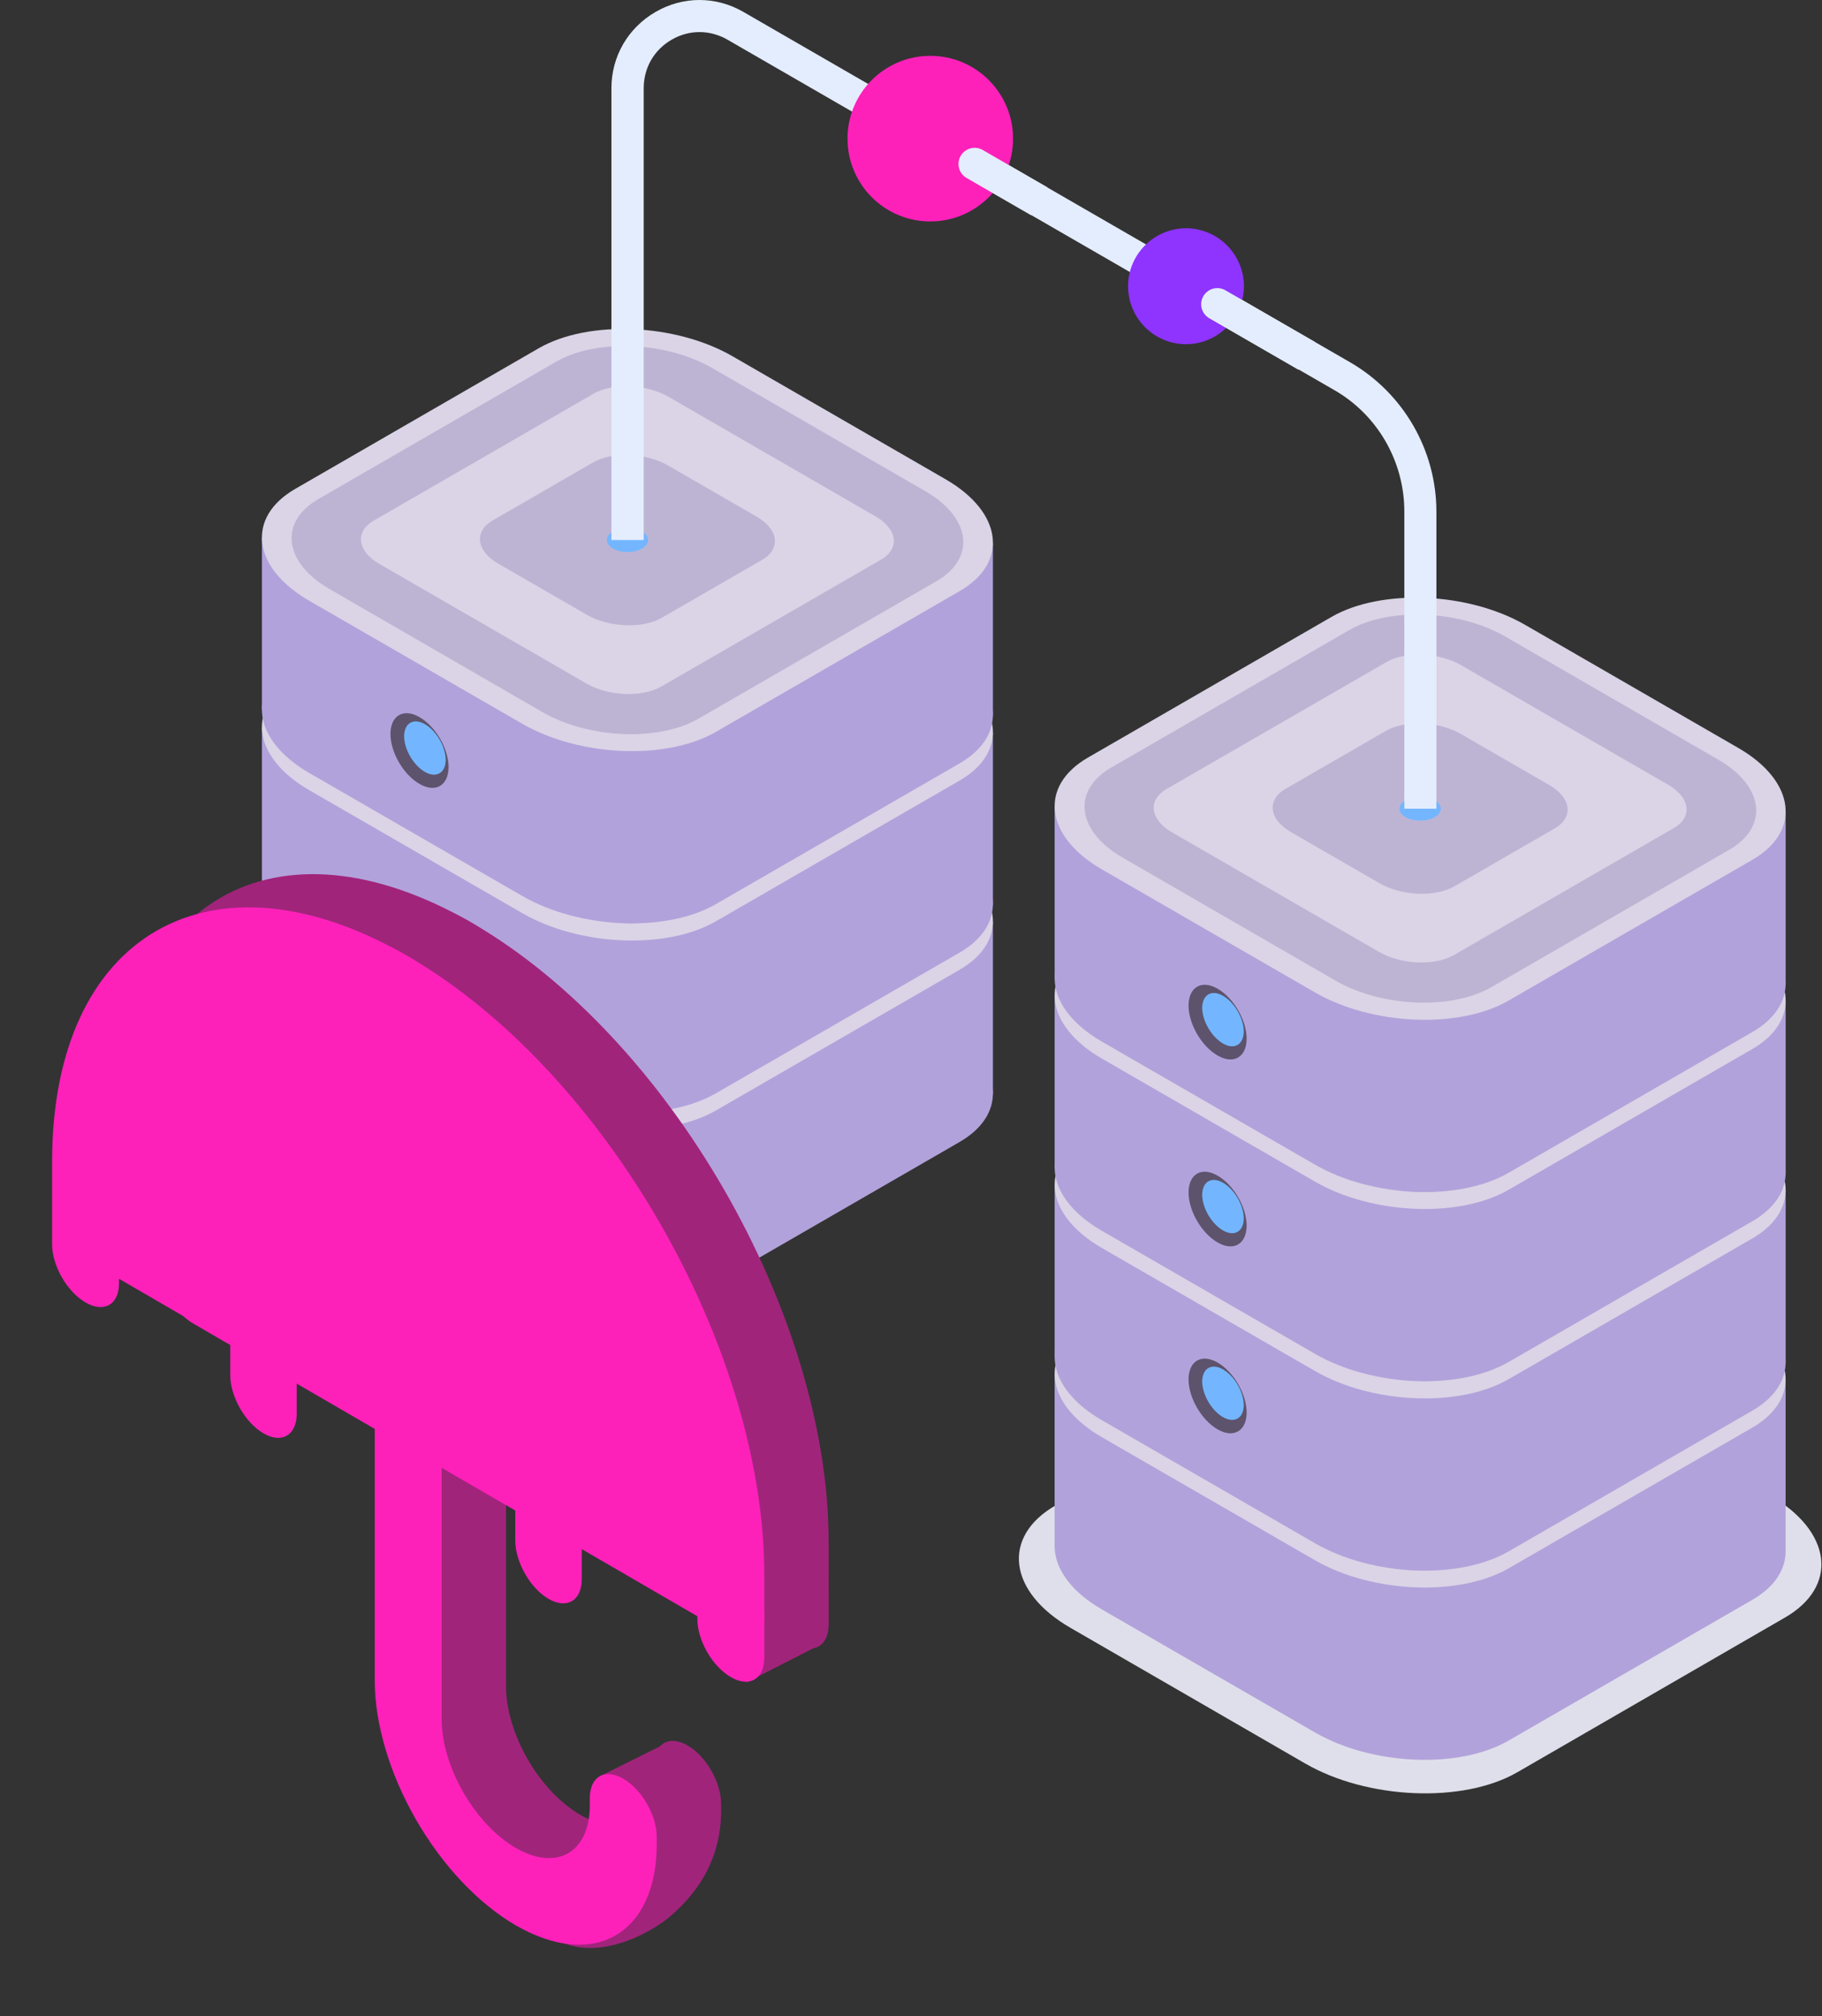<svg xmlns="http://www.w3.org/2000/svg" width="113" height="125" viewBox="0 0 113 125" fill="none"><rect x="0" y="0" width="113" height="125" fill="#333333" stroke="none"/><g clip-path="url(#clip0_189_46438)"><path d="M44.398 79.521L59.515 70.795C62.582 69.024 62.184 65.906 58.655 63.865L45.425 56.23C41.883 54.19 36.493 53.971 33.426 55.729L18.31 64.456C15.243 66.227 15.64 69.345 19.169 71.385L32.4 79.02C35.941 81.061 41.331 81.292 44.398 79.521Z" fill="#B2A2DB"></path><path d="M16.244 67.484V56.794L61.581 57.115V67.843L16.244 67.484Z" fill="#B2A2DB"></path><path d="M44.398 68.844L59.515 60.118C62.582 58.347 62.184 55.229 58.655 53.188L45.425 45.553C41.883 43.513 36.493 43.282 33.426 45.053L18.31 53.779C15.243 55.55 15.64 58.668 19.169 60.708L32.4 68.344C35.941 70.384 41.331 70.602 44.398 68.844Z" fill="#DAD4E6"></path><path d="M43.321 68.01L58.079 59.489C60.543 58.065 60.235 55.55 57.386 53.907L44.168 46.272C41.319 44.629 36.969 44.45 34.505 45.874L19.748 54.395C17.284 55.819 17.592 58.334 20.441 59.977L33.658 67.612C36.507 69.255 40.857 69.435 43.321 68.01Z" fill="#BDB4D4"></path><path d="M41.009 66.034L54.637 58.168C55.818 57.487 55.677 56.281 54.304 55.486L41.458 48.068C40.085 47.273 37.994 47.196 36.813 47.876L23.185 55.742C22.004 56.422 22.145 57.629 23.518 58.424L36.364 65.841C37.737 66.637 39.829 66.714 41.009 66.034Z" fill="#DAD4E6"></path><path d="M41.037 61.774L47.261 58.181C48.441 57.501 48.3 56.294 46.927 55.499L41.434 52.329C40.061 51.533 37.97 51.456 36.789 52.137L30.565 55.73C29.385 56.41 29.526 57.616 30.899 58.412L36.391 61.581C37.764 62.377 39.856 62.454 41.037 61.774Z" fill="#BDB4D4"></path><path d="M44.398 67.779L59.515 59.053C62.582 57.282 62.184 54.163 58.655 52.123L45.425 44.487C41.883 42.447 36.493 42.216 33.426 43.987L18.31 52.713C15.243 54.484 15.64 57.602 19.169 59.643L32.4 67.278C35.941 69.319 41.331 69.55 44.398 67.779Z" fill="#B2A2DB"></path><path d="M16.244 55.742V45.065L61.581 45.386V56.114L16.244 55.742Z" fill="#B2A2DB"></path><path d="M44.398 57.115L59.515 48.389C62.582 46.618 62.184 43.499 58.655 41.459L45.425 33.824C41.883 31.783 36.493 31.552 33.426 33.323L18.31 42.049C15.243 43.82 15.64 46.938 19.169 48.979L32.4 56.614C35.941 58.654 41.331 58.886 44.398 57.115Z" fill="#DAD4E6"></path><path d="M43.321 56.281L58.079 47.76C60.543 46.336 60.235 43.82 57.386 42.178L44.168 34.542C41.319 32.9 36.969 32.72 34.505 34.145L19.748 42.665C17.284 44.09 17.592 46.605 20.441 48.248L33.658 55.883C36.507 57.526 40.857 57.705 43.321 56.281Z" fill="#BDB4D4"></path><path d="M41.009 54.292L54.637 46.425C55.818 45.745 55.677 44.539 54.304 43.743L41.458 36.326C40.085 35.531 37.994 35.453 36.813 36.134L23.185 44C22.004 44.68 22.145 45.886 23.518 46.682L36.364 54.099C37.737 54.895 39.829 54.972 41.009 54.292Z" fill="#DAD4E6"></path><path d="M41.037 50.031L47.261 46.438C48.441 45.757 48.3 44.551 46.927 43.755L41.434 40.586C40.061 39.79 37.97 39.713 36.789 40.393L30.565 43.986C29.385 44.667 29.526 45.873 30.899 46.669L36.391 49.838C37.764 50.634 39.856 50.711 41.037 50.031Z" fill="#BDB4D4"></path><path d="M44.398 56.05L59.515 47.324C62.582 45.553 62.184 42.434 58.655 40.394L45.425 32.758C41.883 30.718 36.493 30.487 33.426 32.258L18.31 40.984C15.243 42.755 15.64 45.873 19.169 47.914L32.4 55.549C35.941 57.59 41.331 57.821 44.398 56.05Z" fill="#B2A2DB"></path><path d="M16.244 44.013V33.323L61.581 33.644V44.372L16.244 44.013Z" fill="#B2A2DB"></path><path d="M44.398 45.373L59.515 36.647C62.582 34.876 62.184 31.758 58.655 29.717L45.425 22.082C41.883 20.041 36.493 19.823 33.426 21.581L18.31 30.308C15.243 32.078 15.64 35.197 19.169 37.237L32.4 44.873C35.941 46.913 41.331 47.144 44.398 45.373Z" fill="#DAD4E6"></path><path d="M43.321 44.552L58.079 36.031C60.543 34.607 60.235 32.092 57.386 30.449L44.168 22.814C41.319 21.171 36.969 20.992 34.505 22.416L19.748 30.937C17.284 32.361 17.592 34.876 20.441 36.519L33.658 44.154C36.507 45.797 40.857 45.977 43.321 44.552Z" fill="#BDB4D4"></path><path d="M41.009 42.563L54.637 34.696C55.818 34.016 55.677 32.81 54.304 32.014L41.458 24.597C40.085 23.802 37.994 23.724 36.813 24.405L23.185 32.271C22.004 32.951 22.145 34.157 23.518 34.953L36.364 42.37C37.737 43.166 39.829 43.243 41.009 42.563Z" fill="#DAD4E6"></path><path d="M41.037 38.302L47.261 34.709C48.441 34.029 48.3 32.823 46.927 32.027L41.434 28.857C40.061 28.062 37.97 27.985 36.789 28.665L30.565 32.258C29.385 32.938 29.526 34.144 30.899 34.94L36.391 38.11C37.764 38.905 39.856 38.982 41.037 38.302Z" fill="#BDB4D4"></path><g style="mix-blend-mode:multiply"><path d="M94.102 109.869L110.694 100.283C114.057 98.346 113.633 94.919 109.745 92.686L95.218 84.294C91.343 82.048 85.414 81.804 82.052 83.742L65.46 93.328C62.097 95.266 62.521 98.692 66.409 100.925L80.936 109.317C84.811 111.563 90.74 111.807 94.102 109.869Z" fill="#DFDFEB"></path></g><path d="M93.561 107.906L108.678 99.18C111.745 97.409 111.347 94.29 107.818 92.25L94.588 84.615C91.046 82.574 85.656 82.343 82.589 84.114L67.473 92.84C64.406 94.611 64.803 97.729 68.332 99.77L81.563 107.405C85.105 109.446 90.494 109.677 93.561 107.906Z" fill="#B2A2DB"></path><path d="M65.407 95.869V85.18L110.744 85.501V96.241L65.407 95.869Z" fill="#B2A2DB"></path><path d="M93.561 97.229L108.678 88.503C111.745 86.732 111.347 83.614 107.818 81.573L94.588 73.938C91.046 71.897 85.656 71.666 82.589 73.437L67.473 82.163C64.406 83.934 64.803 87.053 68.332 89.093L81.563 96.728C85.105 98.769 90.494 98.987 93.561 97.229Z" fill="#DAD4E6"></path><path d="M92.497 96.408L107.255 87.887C109.718 86.463 109.41 83.948 106.562 82.305L93.344 74.67C90.495 73.027 86.145 72.847 83.681 74.272L68.924 82.793C66.46 84.217 66.768 86.732 69.617 88.375L82.834 96.01C85.683 97.653 90.033 97.833 92.497 96.408Z" fill="#BDB4D4"></path><path d="M90.174 94.419L103.802 86.552C104.983 85.872 104.842 84.666 103.469 83.87L90.623 76.453C89.25 75.657 87.159 75.581 85.978 76.261L72.35 84.127C71.169 84.807 71.31 86.013 72.683 86.809L85.529 94.226C86.902 95.022 88.994 95.099 90.174 94.419Z" fill="#DAD4E6"></path><path d="M90.2 90.159L96.424 86.566C97.604 85.885 97.463 84.679 96.09 83.883L90.598 80.714C89.225 79.918 87.133 79.841 85.952 80.521L79.728 84.115C78.548 84.795 78.689 86.001 80.062 86.796L85.554 89.966C86.927 90.762 89.019 90.839 90.2 90.159Z" fill="#BDB4D4"></path><path d="M93.563 96.177L108.68 87.451C111.747 85.68 111.349 82.561 107.82 80.521L94.59 72.886C91.048 70.845 85.658 70.627 82.591 72.385L67.475 81.111C64.408 82.882 64.805 86.001 68.334 88.041L81.565 95.676C85.107 97.717 90.496 97.948 93.563 96.177Z" fill="#B2A2DB"></path><path d="M65.409 84.127V73.45L110.746 73.771V84.499L65.409 84.127Z" fill="#B2A2DB"></path><path d="M93.563 85.5L108.68 76.774C111.747 75.003 111.349 71.885 107.82 69.844L94.59 62.209C91.048 60.169 85.658 59.95 82.591 61.708L67.475 70.435C64.408 72.206 64.805 75.324 68.334 77.364L81.565 84.999C85.107 87.04 90.496 87.271 93.563 85.5Z" fill="#DAD4E6"></path><path d="M92.499 84.666L107.256 76.145C109.72 74.721 109.412 72.206 106.564 70.563L93.346 62.928C90.497 61.285 86.147 61.105 83.683 62.53L68.925 71.051C66.462 72.475 66.77 74.99 69.618 76.633L82.836 84.268C85.685 85.911 90.035 86.09 92.499 84.666Z" fill="#BDB4D4"></path><path d="M90.174 82.677L103.802 74.81C104.983 74.13 104.842 72.924 103.469 72.128L90.623 64.711C89.25 63.915 87.159 63.838 85.978 64.518L72.35 72.385C71.169 73.065 71.31 74.271 72.683 75.067L85.529 82.484C86.902 83.28 88.994 83.357 90.174 82.677Z" fill="#DAD4E6"></path><path d="M90.202 78.416L96.425 74.823C97.606 74.143 97.465 72.937 96.092 72.141L90.6 68.972C89.226 68.176 87.135 68.099 85.954 68.779L79.73 72.372C78.55 73.052 78.691 74.259 80.064 75.054L85.556 78.224C86.929 79.02 89.021 79.097 90.202 78.416Z" fill="#BDB4D4"></path><path d="M93.563 84.435L108.68 75.709C111.747 73.938 111.349 70.82 107.82 68.779L94.59 61.144C91.048 59.103 85.658 58.872 82.591 60.643L67.475 69.37C64.408 71.14 64.805 74.259 68.334 76.299L81.565 83.934C85.107 85.975 90.496 86.206 93.563 84.435Z" fill="#B2A2DB"></path><path d="M65.409 72.398V61.709L110.746 62.029V72.77L65.409 72.398Z" fill="#B2A2DB"></path><path d="M93.563 73.758L108.68 65.032C111.747 63.261 111.349 60.143 107.82 58.102L94.59 50.467C91.048 48.427 85.658 48.196 82.591 49.967L67.475 58.693C64.408 60.464 64.805 63.582 68.334 65.622L81.565 73.258C85.107 75.298 90.496 75.529 93.563 73.758Z" fill="#DAD4E6"></path><path d="M92.499 72.936L107.256 64.416C109.72 62.991 109.412 60.476 106.564 58.834L93.346 51.198C90.497 49.556 86.147 49.376 83.683 50.8L68.925 59.321C66.462 60.745 66.77 63.261 69.618 64.903L82.836 72.539C85.685 74.181 90.035 74.361 92.499 72.936Z" fill="#BDB4D4"></path><path d="M90.174 70.948L103.802 63.081C104.983 62.401 104.842 61.195 103.469 60.399L90.623 52.982C89.25 52.186 87.159 52.109 85.978 52.789L72.35 60.656C71.169 61.336 71.31 62.542 72.683 63.338L85.529 70.755C86.902 71.551 88.994 71.628 90.174 70.948Z" fill="#DAD4E6"></path><path d="M90.202 66.688L96.425 63.095C97.606 62.415 97.465 61.208 96.092 60.413L90.6 57.243C89.226 56.447 87.135 56.37 85.954 57.051L79.73 60.644C78.55 61.324 78.691 62.53 80.064 63.326L85.556 66.495C86.929 67.291 89.021 67.368 90.202 66.688Z" fill="#BDB4D4"></path><path d="M93.563 72.706L108.68 63.98C111.747 62.209 111.349 59.091 107.82 57.05L94.59 49.415C91.048 47.374 85.658 47.156 82.591 48.914L67.475 57.641C64.408 59.411 64.805 62.53 68.334 64.57L81.565 72.206C85.107 74.246 90.496 74.477 93.563 72.706Z" fill="#B2A2DB"></path><path d="M65.409 60.656V49.979L110.746 50.3V61.028L65.409 60.656Z" fill="#B2A2DB"></path><path d="M93.563 62.029L108.68 53.303C111.747 51.532 111.349 48.414 107.82 46.374L94.59 38.738C91.048 36.698 85.658 36.48 82.591 38.238L67.475 46.964C64.408 48.735 64.805 51.853 68.334 53.894L81.565 61.529C85.107 63.569 90.496 63.8 93.563 62.029Z" fill="#DAD4E6"></path><path d="M92.499 61.195L107.256 52.674C109.72 51.249 109.412 48.734 106.564 47.092L93.346 39.456C90.497 37.814 86.147 37.634 83.683 39.059L68.925 47.579C66.462 49.004 66.77 51.519 69.618 53.162L82.836 60.797C85.685 62.44 90.035 62.619 92.499 61.195Z" fill="#BDB4D4"></path><path d="M90.174 59.206L103.802 51.339C104.983 50.659 104.842 49.453 103.469 48.657L90.623 41.24C89.25 40.445 87.159 40.368 85.978 41.048L72.35 48.914C71.169 49.594 71.31 50.8 72.683 51.596L85.529 59.013C86.902 59.809 88.994 59.886 90.174 59.206Z" fill="#DAD4E6"></path><path d="M90.202 54.946L96.425 51.353C97.606 50.672 97.465 49.466 96.092 48.671L90.6 45.501C89.226 44.705 87.135 44.628 85.954 45.309L79.73 48.902C78.55 49.582 78.691 50.788 80.064 51.584L85.556 54.753C86.929 55.549 89.021 55.626 90.202 54.946Z" fill="#BDB4D4"></path><path d="M87.173 50.659C87.673 50.941 88.482 50.941 88.982 50.659C89.483 50.364 89.483 49.902 88.982 49.607C88.482 49.324 87.673 49.324 87.173 49.607C86.672 49.902 86.672 50.364 87.173 50.659Z" fill="#73B6FF"></path><path d="M38.011 32.95C38.512 32.655 39.321 32.655 39.821 32.95C40.321 33.233 40.321 33.708 39.821 34.003C39.321 34.298 38.512 34.298 38.011 34.003C37.511 33.72 37.511 33.245 38.011 32.95Z" fill="#73B6FF"></path><path d="M87.083 50.134H89.085V31.719C89.085 27.921 87.045 24.379 83.747 22.467L46.109 0.741C44.402 -0.247 42.361 -0.247 40.655 0.741C38.948 1.729 37.921 3.5 37.921 5.463V33.477H39.923V5.463C39.923 4.206 40.565 3.089 41.656 2.461C42.734 1.832 44.03 1.832 45.12 2.461L82.758 24.186C85.441 25.726 87.096 28.613 87.096 31.706V50.121L87.083 50.134Z" fill="#E4EDFD"></path><path d="M69.963 17.744C69.963 19.733 71.58 21.338 73.556 21.338C75.532 21.338 77.149 19.721 77.149 17.744C77.149 15.768 75.532 14.151 73.556 14.151C71.58 14.151 69.963 15.768 69.963 17.744Z" fill="#8F33FF"></path><path d="M75.998 17.995L81.539 21.194L80.538 22.928L74.997 19.729C74.518 19.452 74.354 18.84 74.63 18.361C74.907 17.883 75.519 17.718 75.998 17.995Z" fill="#E4EDFD"></path><path d="M52.563 8.595C52.563 11.431 54.86 13.728 57.696 13.728C60.532 13.728 62.829 11.431 62.829 8.595C62.829 5.759 60.532 3.462 57.696 3.462C54.86 3.462 52.563 5.759 52.563 8.595Z" fill="#FD21BA"></path><path d="M60.947 9.298L64.959 11.615L63.958 13.348L59.946 11.032C59.467 10.756 59.303 10.144 59.58 9.665C59.856 9.186 60.468 9.022 60.947 9.298Z" fill="#E4EDFD"></path><path d="M26.025 44.462C25.037 43.884 24.228 44.346 24.215 45.488C24.215 46.63 25.011 48.016 26.012 48.594C27 49.171 27.808 48.709 27.821 47.567C27.821 46.425 27.026 45.039 26.025 44.462Z" fill="#5D536C"></path><path d="M26.358 44.898C25.652 44.488 25.075 44.821 25.062 45.63C25.062 46.451 25.64 47.439 26.346 47.85C27.051 48.26 27.629 47.927 27.642 47.118C27.642 46.297 27.064 45.309 26.358 44.898Z" fill="#73B6FF"></path><path d="M26.025 56.05C25.037 55.472 24.228 55.934 24.215 57.076C24.215 58.218 25.011 59.604 26.012 60.182C27 60.759 27.808 60.297 27.821 59.155C27.821 58.013 27.026 56.627 26.025 56.05Z" fill="#5D536C"></path><path d="M26.358 56.487C25.652 56.076 25.075 56.41 25.062 57.218C25.062 58.039 25.64 59.027 26.346 59.438C27.051 59.849 27.629 59.515 27.642 58.707C27.642 57.885 27.064 56.897 26.358 56.487Z" fill="#73B6FF"></path><path d="M75.522 61.299C74.534 60.721 73.725 61.183 73.712 62.325C73.712 63.467 74.508 64.853 75.509 65.431C76.497 66.008 77.305 65.546 77.318 64.404C77.318 63.262 76.523 61.876 75.522 61.299Z" fill="#5D536C"></path><path d="M75.855 61.736C75.15 61.325 74.572 61.659 74.559 62.467C74.559 63.288 75.137 64.276 75.843 64.687C76.548 65.098 77.126 64.764 77.139 63.956C77.139 63.134 76.561 62.146 75.855 61.736Z" fill="#73B6FF"></path><path d="M75.522 72.887C74.534 72.309 73.725 72.771 73.712 73.913C73.712 75.055 74.508 76.441 75.509 77.019C76.497 77.596 77.305 77.134 77.318 75.992C77.318 74.85 76.523 73.464 75.522 72.887Z" fill="#5D536C"></path><path d="M75.855 73.323C75.15 72.912 74.572 73.246 74.559 74.055C74.559 74.876 75.137 75.864 75.843 76.275C76.548 76.685 77.126 76.352 77.139 75.543C77.139 74.722 76.561 73.734 75.855 73.323Z" fill="#73B6FF"></path><path d="M75.522 84.474C74.534 83.896 73.725 84.358 73.712 85.5C73.712 86.642 74.508 88.028 75.509 88.606C76.497 89.183 77.305 88.721 77.318 87.579C77.318 86.437 76.523 85.051 75.522 84.474Z" fill="#5D536C"></path><path d="M75.855 84.897C75.15 84.487 74.572 84.82 74.559 85.629C74.559 86.45 75.137 87.438 75.843 87.849C76.548 88.259 77.126 87.926 77.139 87.117C77.139 86.296 76.561 85.308 75.855 84.897Z" fill="#73B6FF"></path><path fill-rule="evenodd" clip-rule="evenodd" d="M21.466 56.442C23.511 55.222 26.284 55.479 29.175 57.157C32.066 58.835 34.839 61.796 36.883 65.389C38.928 68.983 40.076 72.913 40.076 76.317V95.828C40.076 97.169 39.153 97.72 38.014 97.059C36.875 96.398 35.952 94.775 35.952 93.434V73.923C35.952 71.808 35.238 69.364 33.967 67.13C32.696 64.897 30.972 63.056 29.175 62.013C27.378 60.97 25.654 60.81 24.383 61.568C23.112 62.327 22.398 63.942 22.398 66.058V85.568C22.398 86.909 21.475 87.46 20.336 86.799C19.197 86.138 18.273 84.515 18.273 83.174V63.664C18.273 60.26 19.422 57.662 21.466 56.442Z" fill="#A1247B"></path><path fill-rule="evenodd" clip-rule="evenodd" d="M7.223 69.944C7.223 55.846 17.11 50.156 29.307 57.234C41.503 64.312 51.391 81.479 51.391 95.577V100.716C51.391 102.041 50.462 102.576 49.316 101.91C48.169 101.245 47.24 99.632 47.24 98.308V93.168C47.24 81.72 39.211 67.779 29.307 62.031C19.402 56.283 11.373 60.904 11.373 72.352V77.492C11.373 78.816 10.444 79.351 9.298 78.686C8.152 78.021 7.223 76.408 7.223 75.083V69.944Z" fill="#A1247B"></path><path fill-rule="evenodd" clip-rule="evenodd" d="M13.892 76.384C13.892 75.059 14.821 74.525 15.967 75.19L49.315 94.544C50.461 95.209 51.39 96.822 51.39 98.147C51.39 99.471 50.461 100.006 49.315 99.341L31.381 88.933V104.522C31.381 105.931 31.866 107.563 32.727 109.059C33.589 110.555 34.758 111.793 35.976 112.5C37.195 113.207 38.363 113.326 39.225 112.83C40.087 112.334 40.571 111.264 40.571 109.855V109.403C40.571 108.078 41.5 107.543 42.646 108.208C43.792 108.874 44.721 110.486 44.721 111.811V112.264C44.721 114.945 43.562 117.027 41.742 118.645C40.189 120.051 36.841 121.589 34.522 120.243C32.203 118.897 28.783 114.772 27.143 111.924C25.503 109.077 24.597 103.553 24.597 100.872L27.232 86.524L15.967 79.987C14.821 79.322 13.892 77.709 13.892 76.384Z" fill="#A1247B"></path><path d="M9.979 66.822L16.607 57.354L29.541 59.002L40.337 70.06L49.102 85.533L49.316 101.91L9.979 76.409V66.822Z" fill="#A1247B"></path><path d="M46.306 104.294L50.523 102.139L49.388 99.449L46.75 98.025L44.698 98.9L46.306 104.294Z" fill="#A1247B"></path><path fill-rule="evenodd" clip-rule="evenodd" d="M17.472 58.501C19.517 57.281 22.29 57.538 25.181 59.216C28.072 60.894 30.845 63.855 32.889 67.448C34.934 71.042 36.082 74.973 36.082 78.376V97.887C36.082 99.228 35.159 99.779 34.02 99.118C32.881 98.457 31.957 96.834 31.957 95.493V75.982C31.957 73.867 31.243 71.423 29.973 69.189C28.702 66.956 26.978 65.115 25.181 64.072C23.384 63.029 21.66 62.869 20.389 63.627C19.118 64.386 18.404 66.001 18.404 68.117V87.627C18.404 88.968 17.481 89.519 16.342 88.858C15.203 88.197 14.279 86.574 14.279 85.233V65.723C14.279 62.319 15.428 59.721 17.472 58.501Z" fill="#FD21BA"></path><path d="M41.492 107.984L37.25 110.09L38.353 112.792L40.974 114.247L43.037 113.396L41.492 107.984Z" fill="#A1247B"></path><path fill-rule="evenodd" clip-rule="evenodd" d="M3.232 72.003C3.232 57.905 13.12 52.215 25.316 59.293C37.513 66.371 47.4 83.538 47.4 97.636V102.775C47.4 104.1 46.471 104.635 45.325 103.97C44.179 103.304 43.25 101.691 43.25 100.367V95.227C43.25 83.779 35.221 69.838 25.316 64.09C15.412 58.342 7.382 62.963 7.382 74.411V79.551C7.382 80.875 6.453 81.41 5.307 80.745C4.161 80.08 3.232 78.467 3.232 77.142V72.003Z" fill="#FD21BA"></path><path fill-rule="evenodd" clip-rule="evenodd" d="M9.902 78.443C9.902 77.119 10.831 76.584 11.977 77.249L45.325 96.603C46.471 97.268 47.4 98.881 47.4 100.206C47.4 101.53 46.471 102.065 45.325 101.4L27.391 90.992V106.581C27.391 107.99 27.875 109.622 28.737 111.118C29.599 112.614 30.767 113.852 31.986 114.559C33.205 115.266 34.373 115.385 35.235 114.889C36.096 114.393 36.581 113.323 36.581 111.915V111.462C36.581 110.137 37.51 109.602 38.656 110.268C39.801 110.933 40.731 112.546 40.731 113.87V114.323C40.731 117.004 39.809 119.04 38.169 119.984C36.529 120.928 34.305 120.702 31.986 119.356C29.667 118.01 27.442 115.654 25.802 112.807C24.163 109.959 23.241 106.854 23.241 104.173V88.583L11.977 82.046C10.831 81.381 9.902 79.768 9.902 78.443Z" fill="#FD21BA"></path><path d="M5.989 68.881L12.616 59.413L25.55 61.061L36.346 72.12L45.112 87.592V101.173L5.989 78.468V68.881Z" fill="#FD21BA"></path></g><defs><clipPath id="clip0_189_46438"><rect width="112.465" height="124.489" fill="white" transform="matrix(-1 0 0 1 112.965 0)"></rect></clipPath></defs></svg>